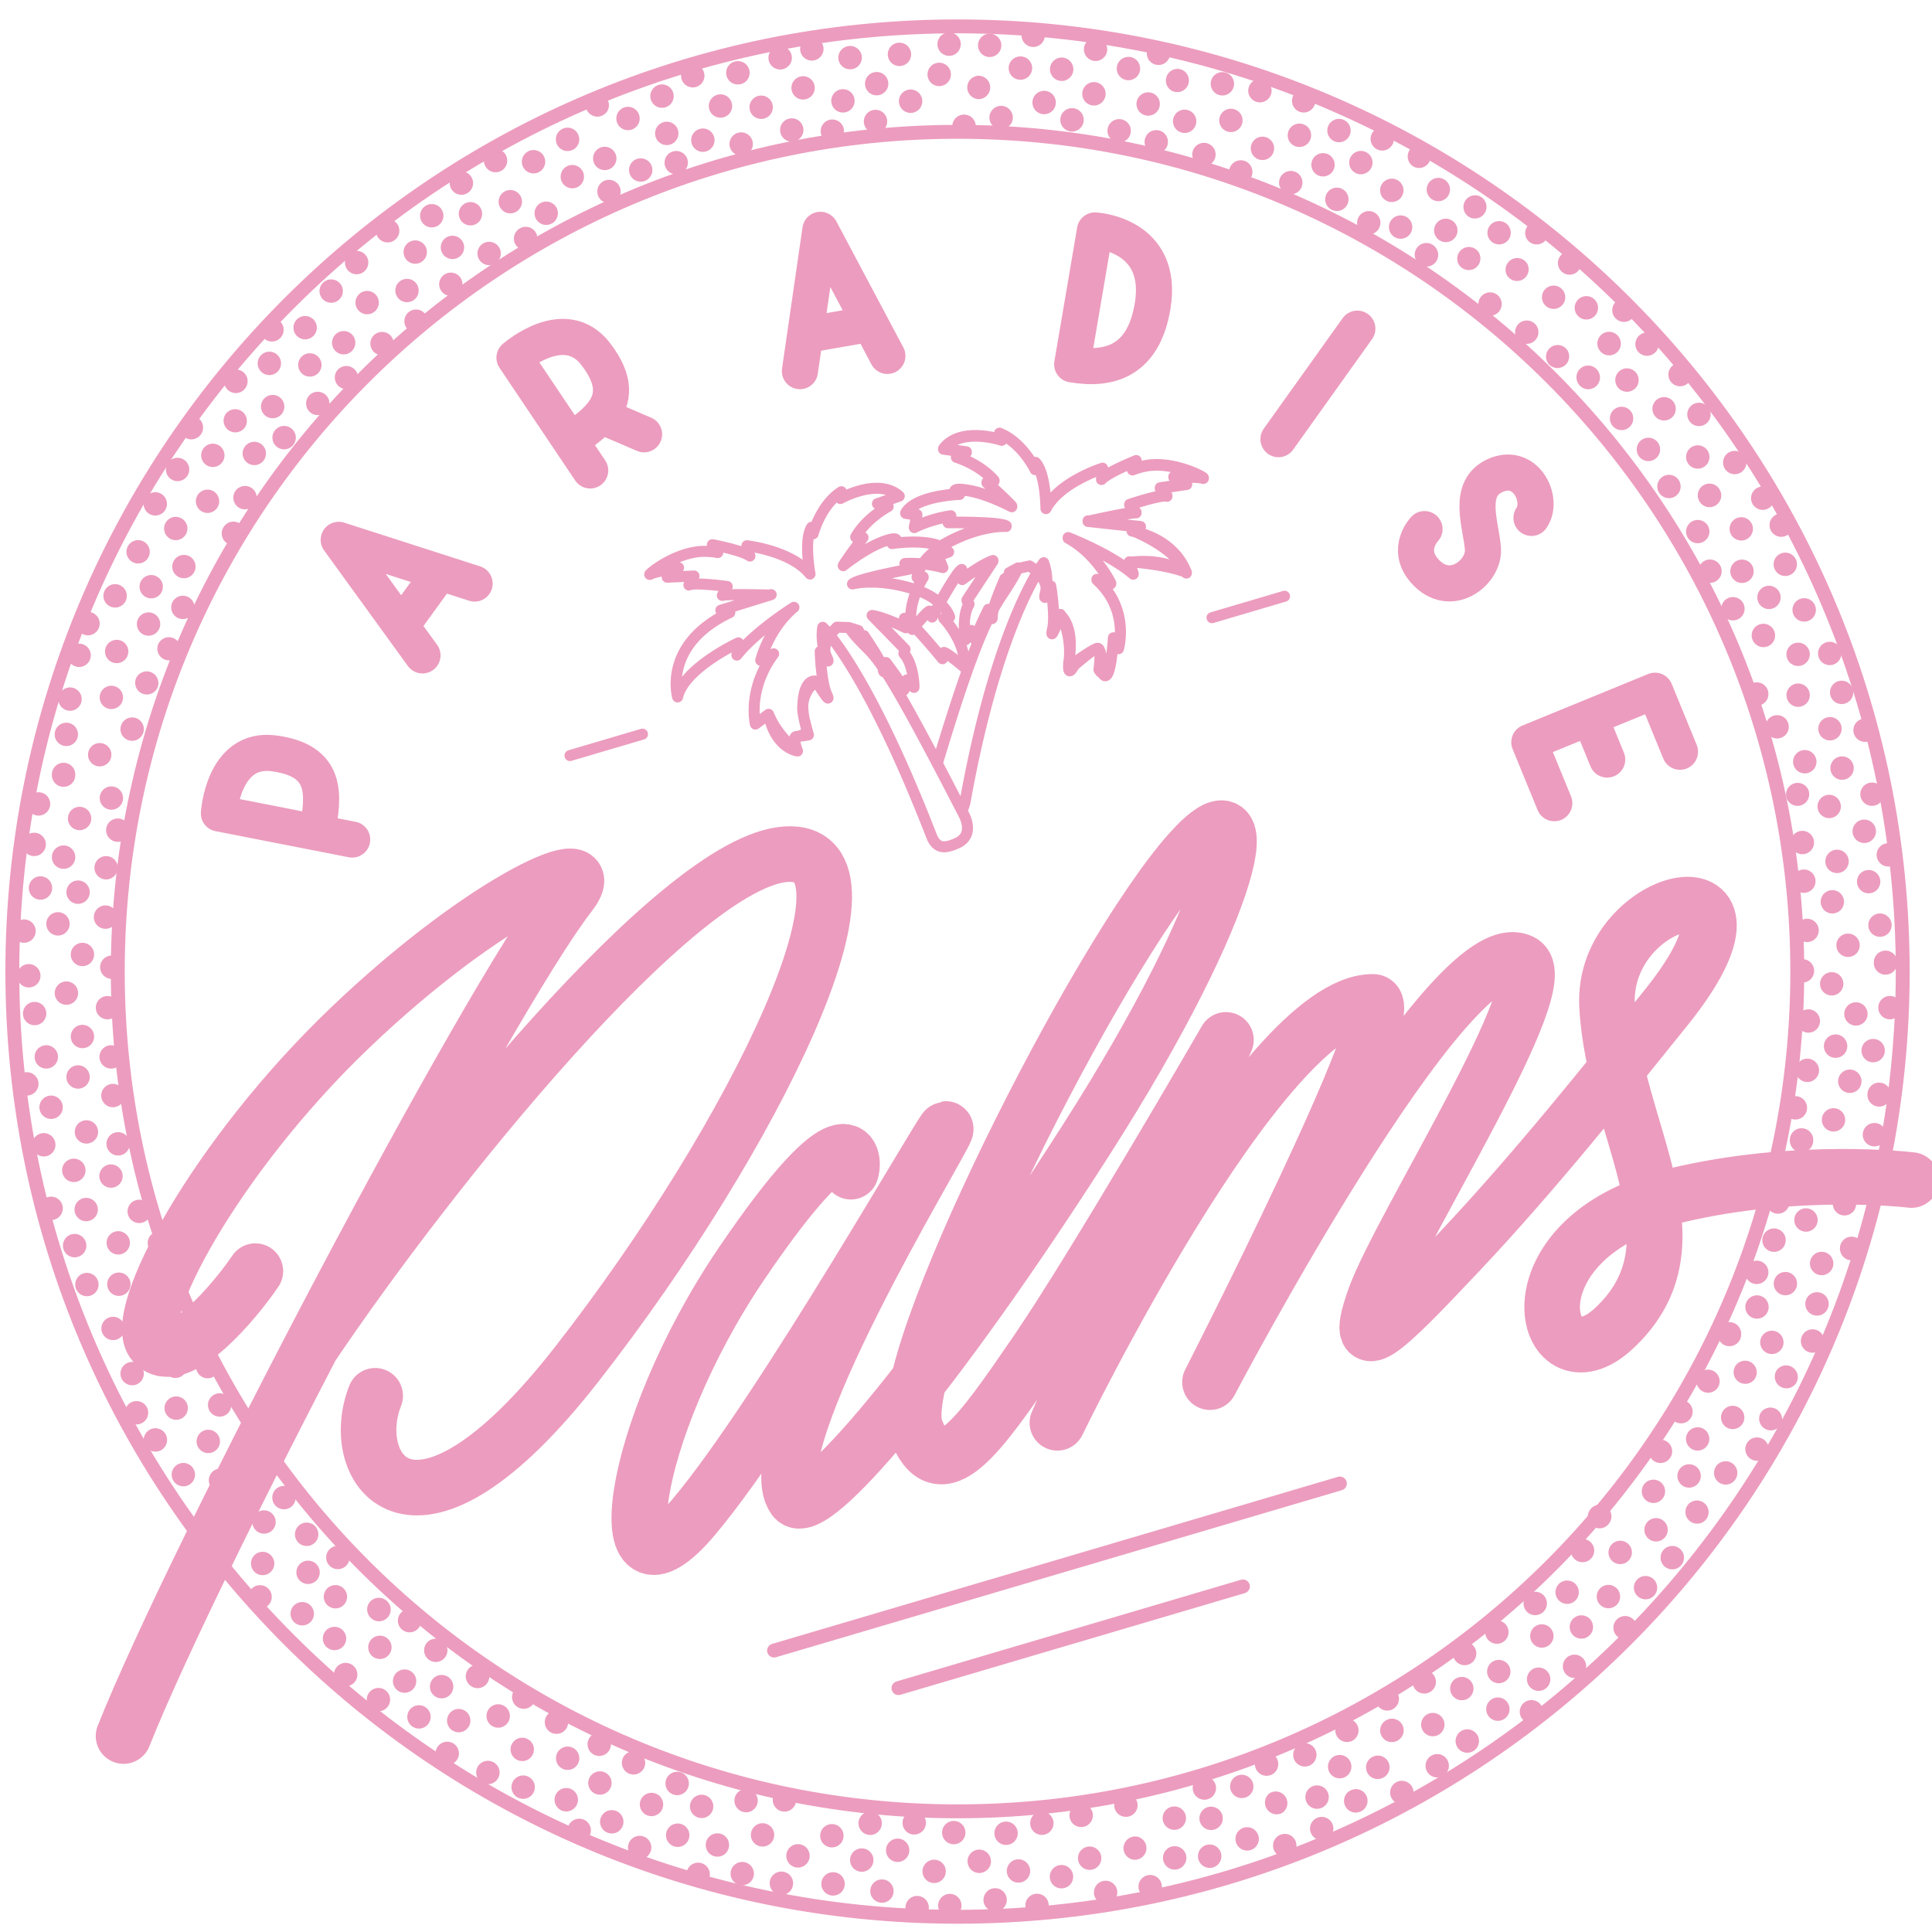 <svg xmlns="http://www.w3.org/2000/svg" width="52" height="52" fill="none"><path stroke="#EC9CBE" stroke-linecap="round" stroke-linejoin="round" stroke-miterlimit="10" stroke-width=".296" d="M29.318 14.039s1.145-.255 1.26-.234l-.174-.213s.834-.282 1.006-.234l-.182-.213.712-.105-.347-.194s.643-.017.781.029-.677-.437-1.453-.342a1.96 1.96 0 0 0-.44.115l.098-.235s-.743.294-.932.493l.027-.288s-1.15.361-1.522 1.072c0 0-.006-.939-.284-1.229l-.007.18s-.343-.72-.96-.965l.06.175s-1.107-.37-1.566.238l.615.09s-.205.09-.269.13c0 0 .627.187 1.014.638l-.191.05s.669.61.668.643c0 0-.61-.324-1.121-.42-.434-.083-.412.009-.412.009l.128.079s-1.169.035-1.45.51l.302.049-.07.334s.386-.212.983-.303l-.074.172s1.386-.014 1.563.1c0 0-.668-.049-1.582.443-.774.416-.816.925-.816.925l.164.006s-.48.74-.29 1.398c0 0 .397-.494.463-.494.026 0 .068.16.068.16s.654-1.212.796-1.264l.015.256s.517-.393.826-.497l-.699 1.062.054.106c-.21.349-.094.988-.093.946.002-.041.15-.233.15-.233s.151.351.139.227c-.012-.123.326-.794.326-.794s.114.388.106.166c-.007-.187.245-.77.336-.99 0 0 .082.233.087.11a2.07 2.07 0 0 1 .034-.274l.236-.128.31-.069s.53.315.432.706c-.097.392.137-.151.137-.151s.136.79.048 1.169c-.088.378.213-.402.213-.402s.366.27.242 1.145c-.091.649.123.214.123.214s.506-.444.63-.464c.125-.02.042.576.042.576s.296.539.388-.841l.138.276s.31-1.034-.581-1.85l.374.105s-.365-.796-1.148-1.228c0 0 1.136.437 1.752.968l-.104-.316s.862-.163 1.535.285c0 0-.234-.882-1.463-1.13l.226-.106-1.41-.153m-8.561 1.98s-1.173-.03-1.281.011l.13-.241s-.873-.118-1.032-.039m0 0 .138-.243-.72.033.304-.257s-.634.105-.761.177.58-.558 1.361-.613m-.322.903c.159-.079 1.031.039 1.031.039l-.13.241c.11-.042 1.282-.01 1.282-.01m-2.183-.27.138-.243-.72.032.304-.256s-.634.105-.761.177.58-.558 1.361-.613m0 0c.226-.015.455.03.455.03l-.143-.212s.787.146 1.01.305l-.082-.277s1.198.136 1.699.762c0 0-.173-.923.044-1.26l.04.176s.2-.774.76-1.132m-3.783 1.608c.226-.016.454.03.454.03l-.142-.212s.786.146 1.01.305l-.082-.277s1.198.135 1.699.762c0 0-.173-.923.044-1.26l.04.176s.2-.774.76-1.132m0 0-.025.183s1.015-.574 1.582-.064l-.586.204s.218.05.288.076c0 0-.58.305-.874.821l.198.013s-.54.726-.533.758m-.05-1.991-.026.183s1.016-.574 1.583-.065l-.587.205s.218.05.289.076c0 0-.58.304-.874.82l.198.014s-.54.726-.533.758m0 0s.536-.434 1.02-.626c.41-.164.406-.07.406-.07l-.111.102s1.155-.188 1.521.225l-.287.105.133.315s-.42-.135-1.023-.11m-1.66.059s.537-.434 1.02-.627c.41-.163.407-.069.407-.069l-.111.102s1.154-.188 1.521.225m-1.177.31.105.155m-.105-.155a3.244 3.244 0 0 1 1.023.11m-.918.045s-1.363.25-1.515.395c0 0 .646-.175 1.638.134.838.26.977.752.977.752l-.16.038s.613.634.552 1.316m-1.492-2.635s-1.363.25-1.515.395c0 0 .646-.175 1.638.133.838.262.977.753.977.753l-.16.038s.613.634.552 1.316m0 0s-.484-.409-.549-.396c-.026.005-.037.169-.037.169s-.873-1.064-1.022-1.088l.034.254s-.583-.287-.905-.33l.887.908m1.592.483s-.484-.409-.549-.396c-.026.005-.037.169-.037.169s-.873-1.064-1.023-1.088l.034.253s-.582-.286-.904-.33l.887.91m0 0-.032.114c.273.302.28.952.271.911-.009-.04-.19-.2-.19-.2s-.082.374-.094.25c-.012-.125-.471-.719-.471-.719s-.038.404-.073.184c-.029-.185-.387-.709-.519-.908 0 0-.035.245-.064.125a2.101 2.101 0 0 0-.085-.262l-.256-.08-.318-.01s-.46.41-.29.776c.17.366-.163-.122-.163-.122s.018.802.176 1.156c.159.354-.285-.354-.285-.354s-.32-.114-.358.629c-.016.312.128.74.128.74s-.173.113-.299.117c-.126.004.027.391.027.391s-.524-.355-.778-.987m3.673-1.752-.032.115c.273.302.28.951.271.911-.009-.04-.19-.2-.19-.2s-.082.373-.094.25c-.012-.125-.472-.719-.472-.719s-.037.404-.072.184c-.029-.185-.387-.709-.519-.908 0 0-.035.245-.063.125-.029-.12-.086-.262-.086-.262l-.256-.08c.802 1.06.45-.106 3.103 5.05.03.06.271.544-.188.753-.32.145-.551.166-.69-.191-1.77-4.555-2.928-5.618-2.928-5.618s-.074.406.095.772c.17.366-.163-.122-.163-.122s.018.802.176 1.156c.159.354-.285-.354-.285-.354s-.423.267-.355.834c.021.175.147.61.147.61s-.195.038-.321.042c-.126.004.027.391.027.391s-.594-.068-.778-.987m0 0-.355.262s-.229-.92.491-1.89l-.348.174s.207-.851.893-1.425c0 0-1.032.646-1.535 1.285l.041-.33s-1.465.68-1.636 1.456c0 0-.412-1.41 1.405-2.271l-.242-.062 1.355-.42m-.069 3.221-.355.262s-.229-.92.491-1.89l-.348.174s.207-.851.893-1.426c0 0-1.032.647-1.535 1.286l.041-.33s-1.465.68-1.636 1.456c0 0-.413-1.41 1.405-2.271l-.242-.062 1.355-.42m11.865.62 1.952-.577m-19.232 4.288 1.951-.576m8.086-4.483s-.213-.069-.554-.099a.812.812 0 0 0-.14.343l.164.006s-.09.14-.178.352c.288.101.485.23.62.35.204-.362.504-.869.595-.902l.015.256s.517-.393.826-.497l-.699 1.062.054.106c-.21.349-.094.987-.093.946.002-.041.15-.233.15-.233s.15.351.139.227c-.012-.124.326-.795.326-.795s.025.085.05.153c-.302.587-.71 1.614-1.425 3.998.196.373.415.794.66 1.27a.908.908 0 0 0 .093-.27c.868-4.81 2.11-6.405 2.11-6.405s.15.384.053.776.137-.151.137-.151.136.79.047 1.169c-.088.377.213-.402.213-.402s.343.532.22 1.406c0 0 .651-.474.776-.494.124-.02.145.68.145.68s.193.418.285-.963l.138.277s.31-1.034-.582-1.85l.375.105s-.366-.796-1.149-1.229c0 0 1.137.438 1.753.97l-.104-.318s.955.056 1.534.286c0 0-.218-.615-1.463-1.13l.227-.106-1.411-.153.034.003s1.145-.254 1.259-.233l-.173-.213s.834-.282 1.005-.234l-.182-.213.712-.105-.346-.194s.642-.018.78.029c.14.046-.676-.437-1.452-.342-.225.027-.441.115-.441.115l.1-.235s-.745.294-.933.493l.027-.288s-1.15.361-1.522 1.072c0 0-.006-.939-.284-1.229l-.007.18s-.343-.72-.96-.965l.06.175s-1.107-.37-1.566.239l.614.088s-.204.091-.268.13c0 0 .627.188 1.014.639l-.191.05s.669.61.667.643c0 0-.608-.324-1.12-.42-.434-.083-.413.009-.413.009l.13.079s-1.17.035-1.451.51l.301.049-.07.334s.387-.212.983-.303l-.073.172s1.385-.014 1.562.1c0 0-.668-.05-1.582.443a2.423 2.423 0 0 0-.185.11.619.619 0 0 1 .218.15m-.154.42-.133-.314.287-.105m-.925 2.006a4.137 4.137 0 0 0-.08-.08c.006.047.017.095.03.142l.05-.062zm2.414-.928c-.09.137-.182.276-.285.462.059-.223.198-.556.28-.75l.029-.071s.082.233.086.11c.005-.123.035-.274.035-.274l.236-.128c-.14.285-.259.465-.38.65z"/><path stroke="#EC9CBE" stroke-linecap="round" stroke-linejoin="round" stroke-miterlimit="10" stroke-width="1.496" d="M6.873 34.213c-.544.805-2.086 2.648-2.731 1.938-.645-.709 1.634-5.002 5.275-8.485 3.743-3.58 6.926-4.896 5.906-3.58-2.226 2.87-10.063 17.771-11.998 22.64m6.773-9.158c-.785 1.985 1.037 4.767 5.418-.84 4.838-6.192 8.547-13.92 5.645-13.738-2.903.182-9.612 8.551-12.77 13.238m14.511-4.692c.13-.387-.04-1.8-2.934 2.461-3.098 4.559-3.677 9.666-1.29 6.828 2.386-2.838 6.965-10.928 6.772-10.415-.193.514-5.103 8.513-4.07 9.922.448.608 3.715-3.18 7.843-9.634 4.129-6.454 4.73-9.92 2.807-7.773-2.516 2.806-8.031 13.79-7.386 15.532.645 1.742 1.71.18 3.257-2.078 1.548-2.257 5.096-8.39 5.096-8.39L28.46 38.295s5.483-11.33 8.493-11.33c.849 0-4.386 10.236-4.386 10.236s6.461-12.29 8.385-11.31c.99.504-3.267 7.139-3.947 9.034-.632 1.764.206.964 2.27-1.229 2.065-2.193 3.935-4.547 5.554-6.557 3.405-4.229-1.735-3.159-1.575-.065.175 3.4 2.676 6.364.182 8.683-1.925 1.789-3.042-2.448 1.656-3.577 3.303-.793 6.353-.419 6.353-.419"/><path stroke="#EC9CBE" stroke-linecap="round" stroke-linejoin="round" stroke-miterlimit="10" stroke-width=".374" d="m24.182 45.436 9.271-2.737m-12.619 1.726 15.229-4.496"/><path stroke="#EC9CBE" stroke-linecap="round" stroke-linejoin="round" stroke-miterlimit="10" stroke-width=".972" d="M36.533 8.846 34.41 11.82m-23.039 5.82-2.254-3.11m3.657 1.176L9.117 14.53m1.68 2.319 1.046-1.442m9.687-5.418.551-3.803 1.803 3.393m-2.213-.559 1.754-.305m-7.54 3.947-2.038-3.034s1.35-1.191 2.188-.097c.546.712.491 1.206.166 1.616-.205.26-.518.485-.856.712m1.99-.17-1.018-.437m24.903 2.687c.332-.466-.125-1.471-.924-1.162-.875.34-.407 1.4-.382 2.02.026.619-.89 1.35-1.578.56-.508-.585.005-1.116.005-1.116m6.876 5.992-.673-1.642-3.382 1.386.672 1.641m1.027-2.145.397.97M9.479 22.596l-3.587-.703s.111-1.797 1.478-1.617c1.45.192 1.362 1.1 1.16 2.134M28.858 9.807l.613-3.604s1.882.092 1.55 2.047c-.246 1.442-1.124 1.734-2.163 1.557z"/><path fill="#EC9CBE" d="M1.56 28.447a.314.314 0 1 1-.628 0 .314.314 0 0 1 .629 0zm-.314-1.167a.314.314 0 1 1-.628 0 .314.314 0 0 1 .628 0zm.856-.55a.314.314 0 1 1-.629 0 .314.314 0 0 1 .629 0zM.96 25.061a.314.314 0 1 1-.628 0 .314.314 0 0 1 .629 0zm.73 4.741a.314.314 0 1 1-.629 0 .314.314 0 0 1 .629 0zm.185-4.936a.314.314 0 1 1-.629 0 .314.314 0 0 1 .629 0zm.658 3.032a.314.314 0 1 1-.628 0 .314.314 0 0 1 .628 0zM1.09 26.263a.315.315 0 1 1-.63 0 .315.315 0 0 1 .63 0zm1.326 2.724a.314.314 0 1 1-.629 0 .314.314 0 0 1 .629 0zm.117-3.297a.314.314 0 1 1-.628 0 .314.314 0 0 1 .628 0zm.792.342a.314.314 0 1 1-.63.001.314.314 0 0 1 .63 0zm-.118 1.09a.314.314 0 1 1-.628 0 .314.314 0 0 1 .628 0zm-.837-6.809a.314.314 0 1 1 .628 0 .314.314 0 0 1-.629 0zm.314 1.167a.314.314 0 1 1 .628 0 .314.314 0 0 1-.628 0zm-.856.55a.314.314 0 1 1 .629 0 .314.314 0 0 1-.629 0zm.698 2.654a.314.314 0 1 1 .629 0 .314.314 0 0 1-.63 0zM.775 23.9a.314.314 0 1 1 .629.001.314.314 0 0 1-.629 0zm.622-3.037a.315.315 0 1 1 .629 0 .315.315 0 0 1-.63 0zm1.459 1.481a.314.314 0 1 1 .629 0 .314.314 0 0 1-.629 0zm.387-2.72a.314.314 0 1 1 .629 0 .314.314 0 0 1-.63 0zM1.397 23.07a.314.314 0 1 1 .629 0 .314.314 0 0 1-.63 0zm-.792-.343a.314.314 0 1 1 .629 0 .314.314 0 0 1-.629 0zm.118-1.089a.314.314 0 1 1 .628 0 .314.314 0 0 1-.628 0zm1.819 1.718a.314.314 0 1 1 .628 0 .314.314 0 0 1-.628 0zm-.755.657a.314.314 0 1 1 .629 0 .314.314 0 0 1-.629 0zm-.75 5.16a.314.314 0 1 1-.629 0 .314.314 0 0 1 .629 0zm1.666 2.615a.314.314 0 1 1 .575-.252.314.314 0 0 1-.575.252zm.756.943a.314.314 0 1 1 .576-.252.314.314 0 0 1-.576.252zm-.564.846a.314.314 0 1 1 .576-.251.314.314 0 0 1-.576.251zm-.144-3.964a.314.314 0 1 1 .576-.252.314.314 0 0 1-.576.252zm-.709.986a.314.314 0 1 1 .575-.252.314.314 0 0 1-.575.252zm1.808 4.595a.314.314 0 1 1 .576-.252.314.314 0 0 1-.576.252zm-1.818-2.513a.314.314 0 1 1 .576-.252.314.314 0 0 1-.576.252zm1.978.919a.315.315 0 1 1 .576-.252.315.315 0 0 1-.576.252zm-2.307-1.964a.315.315 0 1 1 .577-.252.315.315 0 0 1-.577.252zm1.214 3.067a.314.314 0 1 1 .575-.251.314.314 0 0 1-.575.251zm-.862.004a.314.314 0 1 1 .575-.252.314.314 0 0 1-.575.252zm-.33-1.045a.315.315 0 1 1 .577-.252.315.315 0 0 1-.577.252zm3.498 5.902a.314.314 0 1 1-.576.252.314.314 0 0 1 .576-.252zm-.756-.944a.315.315 0 1 1-.577.252.315.315 0 0 1 .577-.252zm.563-.846a.314.314 0 1 1-.576.251.314.314 0 0 1 .576-.251zm-1.703-2.152a.314.314 0 1 1-.575.252.314.314 0 0 1 .575-.252zm1.918.016a.314.314 0 1 1-.576.251.314.314 0 0 1 .576-.251zm.649 3.032a.314.314 0 1 1-.576.252.314.314 0 0 1 .576-.252zm-1.931-.772a.314.314 0 1 1-.576.252.314.314 0 0 1 .576-.252zm2.26 1.817a.314.314 0 1 1-.576.252.314.314 0 0 1 .576-.252zm-1.214-3.067a.314.314 0 1 1-.576.252.314.314 0 0 1 .576-.252zm.862-.003a.314.314 0 1 1-.575.251.314.314 0 0 1 .575-.251zM6.2 37.69a.314.314 0 1 1-.576.251.314.314 0 0 1 .576-.252zm-2.355-.845a.314.314 0 1 1-.576.252.314.314 0 0 1 .576-.252zm.428-.905a.314.314 0 1 1-.576.253.314.314 0 0 1 .576-.252zm-1.381-5.027a.314.314 0 1 1 .575-.253.314.314 0 0 1-.575.253zm-.189-2.34a.314.314 0 1 1 .576-.252.314.314 0 0 1-.576.252zM.891 30.938a.314.314 0 1 1 .576-.252.314.314 0 0 1-.576.252zm.196 1.711a.314.314 0 1 1 .577-.252.314.314 0 0 1-.577.252zm6.272 7.795a.315.315 0 1 1 .577-.252.315.315 0 0 1-.577.252zm8.046 7.727a.315.315 0 1 1-.328.538.315.315 0 0 1 .328-.538zm-1.16-.338a.314.314 0 1 1-.328.537.314.314 0 0 1 .328-.537zm-.025-1.016a.314.314 0 1 1-.327.537.314.314 0 0 1 .327-.537zm-2.019.107a.314.314 0 1 1-.327.537.314.314 0 0 1 .327-.537zm4.429 1.841a.314.314 0 1 1-.328.537.314.314 0 0 1 .327-.537zm-4.12-2.723a.314.314 0 1 1-.327.537.314.314 0 0 1 .327-.537zm2.931 1.013a.314.314 0 1 1-.326.537.314.314 0 0 1 .326-.537zm-2.146.383a.314.314 0 1 1-.327.538.314.314 0 0 1 .327-.538zm3.015.283a.314.314 0 1 1-.326.538.314.314 0 0 1 .327-.538zm-2.755-1.814a.315.315 0 1 1-.327.537.315.315 0 0 1 .327-.537zm.705-.497a.314.314 0 1 1-.327.537.314.314 0 0 1 .327-.537zm.869.666a.315.315 0 1 1-.328.537.315.315 0 0 1 .328-.537zm-6.252-2.824a.314.314 0 1 1 .326-.536.314.314 0 0 1-.326.536zm1.161.338a.314.314 0 1 1 .327-.536.314.314 0 0 1-.327.537zm.024 1.017a.314.314 0 1 1 .326-.537.314.314 0 0 1-.326.537zm2.63.783a.314.314 0 1 1 .327-.536.314.314 0 0 1-.327.537zm-1.578 1.09a.314.314 0 1 1 .326-.538.314.314 0 0 1-.326.537zM8.84 44.369a.314.314 0 1 1 .327-.537.314.314 0 0 1-.326.537zm2.025-.477a.314.314 0 1 1 .327-.536.314.314 0 0 1-.327.536zm-2.894-.189a.315.315 0 1 1 .328-.538.315.315 0 0 1-.328.538zm2.756 1.813a.314.314 0 1 1 .326-.537.314.314 0 0 1-.326.537zm-.704.498a.314.314 0 1 1 .326-.537.314.314 0 0 1-.326.537zm-.87-.666a.315.315 0 1 1 .328-.537.315.315 0 0 1-.328.537zm2.413-.661a.314.314 0 1 1 .326-.537.314.314 0 0 1-.326.537zm.169.986a.315.315 0 1 1 .328-.537.315.315 0 0 1-.328.537zm4.018 3.323a.314.314 0 1 1-.326.537.314.314 0 0 1 .326-.537zm3.1-.064a.314.314 0 1 1 .084-.622.314.314 0 0 1-.084.622zm1.199-.155a.314.314 0 1 1 .083-.622.314.314 0 0 1-.083.622zm.43.921a.314.314 0 1 1 .084-.623.314.314 0 0 1-.084.623zM17.02 47.76a.314.314 0 1 1 .084-.622.314.314 0 0 1-.084.622zm.473 1.119a.314.314 0 1 1 .085-.623.314.314 0 0 1-.085.623zm4.867.843a.314.314 0 1 1 .083-.622.314.314 0 0 1-.084.622zm-3.093.248a.314.314 0 1 1 .085-.623.314.314 0 0 1-.085.623zm1.813-1.212a.315.315 0 1 1 .085-.624.315.315 0 0 1-.085.624zm-2.877.95a.315.315 0 1 1 .086-.624.315.315 0 0 1-.086.624zm3.252.557a.315.315 0 1 1 .085-.623.315.315 0 0 1-.085.623zm-.445.738a.315.315 0 1 1 .084-.623.315.315 0 0 1-.085.623zm-1.064-.262a.314.314 0 1 1 .084-.622.314.314 0 0 1-.084.622zm6.86.081a.314.314 0 1 1-.084.621.314.314 0 0 1 .084-.621zm-1.199.155a.314.314 0 1 1-.085.623.314.314 0 0 1 .085-.623zm-.43-.921a.314.314 0 1 1-.085.622.314.314 0 0 1 .085-.622zm-2.724.336a.315.315 0 1 1-.084.624.315.315 0 0 1 .084-.624zm1.01-1.63a.314.314 0 1 1-.084.623.314.314 0 0 1 .084-.623zm2.928 1.022a.315.315 0 1 1-.085.624.315.315 0 0 1 .085-.624zm-1.663 1.248a.314.314 0 1 1-.085.623.314.314 0 0 1 .085-.623zm2.727-.986a.314.314 0 1 1-.085.623.314.314 0 0 1 .085-.623zm-3.252-.557a.314.314 0 1 1-.084.623.314.314 0 0 1 .084-.623zm.446-.739a.314.314 0 1 1-.085.624.314.314 0 0 1 .085-.623zm1.063.263a.314.314 0 1 1-.083.623.314.314 0 0 1 .083-.623zm-1.945 1.573a.314.314 0 1 1-.083.622.314.314 0 0 1 .083-.622zm-.551-.836a.315.315 0 1 1-.084.623.315.315 0 0 1 .084-.623zm-5.013-1.434a.315.315 0 1 1 .085-.623.315.315 0 0 1-.085.623zm-2.097-1.055a.315.315 0 1 1 .085-.623.315.315 0 0 1-.085.623zm1.079 2.777a.314.314 0 1 1 .084-.622.314.314 0 0 1-.084.622zm1.564.722a.314.314 0 1 1 .084-.623.314.314 0 0 1-.084.623zM6.976 43.295a.315.315 0 1 1 .085-.623.315.315 0 0 1-.085.623zm-.034-2.062a.314.314 0 1 1 .328-.536.314.314 0 0 1-.328.536zm1.161.339a.315.315 0 1 1 .328-.537.315.315 0 0 1-.328.537zm.025 1.016a.314.314 0 1 1 .327-.537.314.314 0 0 1-.327.537zm-1.222-.238a.314.314 0 1 1 .326-.537.314.314 0 0 1-.326.537zm2.024-.162a.314.314 0 1 1 .328-.537.314.314 0 0 1-.328.537zm-2.893-.504a.315.315 0 1 1 .327-.538.315.315 0 0 1-.327.538zm34.117 4.048a.314.314 0 1 1 .323.54.314.314 0 0 1-.322-.54zm-.84.868a.315.315 0 1 1 .322.54.315.315 0 0 1-.322-.54zm-.911-.452a.314.314 0 1 1 .323.54.314.314 0 0 1-.323-.54zm-.847 1.836a.315.315 0 1 1 .323.54.315.315 0 0 1-.323-.54zm3.695-3.058a.314.314 0 1 1 .323.54.314.314 0 0 1-.323-.54zM36.92 47.3a.314.314 0 1 1 .322.539.314.314 0 0 1-.322-.54zm2.264-2.121a.314.314 0 1 1 .323.539.314.314 0 0 1-.323-.54zm-.662 2.077a.314.314 0 1 1 .322.54.314.314 0 0 1-.322-.54zm1.658-2.536a.314.314 0 1 1 .321.54.314.314 0 0 1-.322-.54zm-2.89 1.592a.314.314 0 1 1 .322.538.314.314 0 0 1-.323-.538zm-.113-.856a.314.314 0 1 1 .323.54.314.314 0 0 1-.323-.54zm.995-.458a.314.314 0 1 1 .323.54.314.314 0 0 1-.322-.54zm-5.414 4.213a.314.314 0 1 1-.322-.54.314.314 0 0 1 .322.54zm.841-.869a.314.314 0 1 1-.322-.538.314.314 0 0 1 .322.538zm.911.453a.315.315 0 0 1-.323-.54.315.315 0 0 1 .323.54zm1.92-1.961a.315.315 0 1 1-.323-.54.315.315 0 0 1 .322.54zm.225 1.904a.314.314 0 1 1-.322-.539.314.314 0 0 1 .322.54zm-2.926 1.026a.314.314 0 1 1-.323-.54.314.314 0 0 1 .323.54zm.523-2.013a.314.314 0 1 1-.323-.54.314.314 0 0 1 .323.54zm-1.518 2.471a.315.315 0 1 1-.323-.54.315.315 0 0 1 .323.54zm2.89-1.591a.315.315 0 1 1-.323-.54.315.315 0 0 1 .323.54zm.111.855a.314.314 0 1 1-.322-.54.314.314 0 0 1 .322.54zm-.995.458a.314.314 0 1 1-.322-.54.314.314 0 0 1 .323.54zm.541-2.442a.314.314 0 1 1-.322-.54.314.314 0 0 1 .322.54zm.952.31a.315.315 0 1 1-.323-.54.315.315 0 0 1 .323.54zm4.813-2.003a.314.314 0 1 1 .323.538.314.314 0 0 1-.323-.538zm1.39-2.772a.313.313 0 1 1-.512-.365.314.314 0 1 1 .512.365zm.422-1.133a.314.314 0 1 1-.511-.364.314.314 0 0 1 .511.364zm1.015.05a.315.315 0 1 1-.511-.367.315.315 0 0 1 .511.367zm-3.328 2.157a.314.314 0 1 1-.512-.365.314.314 0 0 1 .512.365zm1.21.104a.314.314 0 1 1-.512-.365.314.314 0 0 1 .512.365zm3.015-3.911a.314.314 0 1 1-.51-.364.314.314 0 0 1 .51.364zm-1.223 2.851a.314.314 0 1 1-.512-.366.314.314 0 0 1 .512.366zm-.227-2.169a.315.315 0 1 1-.511-.366.315.315 0 0 1 .512.366zm-.501 2.987a.314.314 0 1 1-.512-.365.314.314 0 0 1 .512.365zm2.01-2.616a.314.314 0 1 1-.512-.365.314.314 0 0 1 .512.365zm.445.739a.315.315 0 1 1-.512-.366.315.315 0 0 1 .512.366zm-.728.818a.314.314 0 1 1-.512-.364.314.314 0 0 1 .512.364zm3.271-6.03a.314.314 0 1 1 .511.365.314.314 0 0 1-.51-.365zm-.422 1.133a.314.314 0 1 1 .512.365.315.315 0 0 1-.512-.365zm-1.015-.049a.314.314 0 1 1 .511.366.314.314 0 0 1-.511-.366zm-.973 2.566a.314.314 0 1 1 .511.363.314.314 0 0 1-.51-.363zm-.971-1.654a.314.314 0 1 1 .512.365.314.314 0 0 1-.512-.365zm2.27-2.113a.314.314 0 1 1 .511.364.314.314 0 0 1-.51-.364zm.328 2.053a.314.314 0 1 1 .512.365.314.314 0 0 1-.512-.365zm.4-2.872a.314.314 0 1 1 .512.364.314.314 0 0 1-.512-.364zm-2.009 2.616a.314.314 0 1 1 .51.364.314.314 0 0 1-.51-.364zm-.445-.738a.314.314 0 1 1 .51.365.314.314 0 0 1-.51-.365zm.727-.819a.314.314 0 1 1 .511.364.314.314 0 0 1-.51-.364zm.483 2.455a.314.314 0 1 1 .513.364.314.314 0 0 1-.512-.364zm-.995.097a.315.315 0 1 1 .512.365.315.315 0 0 1-.512-.365zm-3.607 3.765a.315.315 0 1 1-.512-.365.315.315 0 0 1 .512.365zm-1.911 1.363a.314.314 0 1 1-.512-.365.314.314 0 0 1 .512.365zm2.959.342a.314.314 0 1 1-.511-.365.314.314 0 0 1 .511.365zm1.368-1.047a.315.315 0 1 1-.512-.366.315.315 0 0 1 .512.366zm3.542-9.565a.315.315 0 1 1-.512-.366.315.315 0 0 1 .512.366zm2.435-10.689a.314.314 0 1 1 .628.004.314.314 0 0 1-.628-.004zm.305 1.17a.314.314 0 1 1 .628.005.314.314 0 0 1-.628-.005zm-.86.542a.314.314 0 1 1 .629.005.314.314 0 0 1-.629-.005zm1.128 1.678a.314.314 0 1 1 .629.005.314.314 0 0 1-.629-.005zm-.692-4.746a.314.314 0 1 1 .63.005.314.314 0 0 1-.63-.005zm-.223 4.934a.314.314 0 1 1 .627.004.314.314 0 0 1-.627-.004zm-.635-3.036a.314.314 0 1 1 .628.004.314.314 0 0 1-.628-.004zm1.431 1.645a.315.315 0 1 1 .629.006.315.315 0 0 1-.63-.006zm-1.305-2.734a.314.314 0 1 1 .629.006.314.314 0 0 1-.63-.006zm-.143 3.296a.314.314 0 1 1 .628.005.314.314 0 0 1-.628-.005zm-.789-.349a.315.315 0 1 1 .63.006.315.315 0 0 1-.63-.006zm.126-1.088a.314.314 0 1 1 .628.004.314.314 0 0 1-.628-.004zm.784 6.815a.314.314 0 1 1-.628-.005.314.314 0 0 1 .628.005zm-.305-1.17a.315.315 0 1 1-.629-.006.315.315 0 0 1 .63.006zm.86-.542a.314.314 0 1 1-.628-.004.314.314 0 0 1 .628.004zm-.677-2.66a.314.314 0 1 1-.628-.005.314.314 0 0 1 .628.005zm1.744.797a.314.314 0 1 1-.628-.005.314.314 0 0 1 .629.005zm-.645 3.033a.314.314 0 1 1-.628-.004.314.314 0 0 1 .628.004zm-1.447-1.493a.315.315 0 1 1-.63-.005.315.315 0 0 1 .63.005zm1.322 2.582a.314.314 0 1 1-.63-.005.314.314 0 0 1 .63.005zm.143-3.296a.315.315 0 1 1-.63-.007.315.315 0 0 1 .63.007zm.787.349a.314.314 0 1 1-.627-.004.314.314 0 0 1 .628.004zm-.124 1.088a.315.315 0 1 1-.63-.005.315.315 0 0 1 .63.005zm-1.806-1.732a.314.314 0 1 1-.629-.005.314.314 0 0 1 .629.005zm.76-.651a.315.315 0 1 1-.63-.006.315.315 0 0 1 .63.006zm.79-5.154a.314.314 0 1 1 .628.004.314.314 0 0 1-.628-.004zm-1.645-2.628a.314.314 0 1 1-.578.248.314.314 0 0 1 .578-.248zm-.749-.949a.314.314 0 1 1-.577.247.314.314 0 0 1 .577-.247zm.57-.842a.314.314 0 1 1-.577.248.314.314 0 0 1 .577-.248zm.114 3.966a.314.314 0 1 1-.579.247.314.314 0 0 1 .578-.247zm.717-.98a.314.314 0 1 1-.577.247.314.314 0 0 1 .577-.247zm-1.773-4.61a.315.315 0 1 1-.578.248.315.315 0 0 1 .578-.248zm1.799 2.527a.314.314 0 1 1-.578.248.314.314 0 0 1 .578-.248zm-1.971-.934a.314.314 0 1 1-.578.248.314.314 0 0 1 .578-.248zm2.292 1.982a.315.315 0 1 1-.579.247.315.315 0 0 1 .579-.247zm-1.191-3.078a.315.315 0 1 1-.577.246.315.315 0 0 1 .577-.245zm.863.004a.314.314 0 1 1-.578.248.314.314 0 0 1 .578-.248zm.321 1.048a.314.314 0 1 1-.578.247.314.314 0 0 1 .578-.247zm-3.451-5.929a.314.314 0 1 1 .577-.247.314.314 0 0 1-.577.247zm.749.95a.314.314 0 1 1 .577-.248.314.314 0 0 1-.577.248zm-.57.841a.314.314 0 1 1 .576-.248.314.314 0 0 1-.576.248zm1.685 2.165a.315.315 0 1 1 .58-.247.315.315 0 0 1-.58.247zm-1.917-.031a.314.314 0 1 1 .578-.247.314.314 0 0 1-.578.247zm-.625-3.038a.315.315 0 1 1 .579-.246.315.315 0 0 1-.579.247zm1.925.788a.314.314 0 1 1 .578-.247.314.314 0 0 1-.578.247zm-2.246-1.834a.314.314 0 1 1 .578-.248.314.314 0 0 1-.578.248zm1.19 3.076a.314.314 0 1 1 .578-.248.314.314 0 0 1-.578.248zm-.862-.003a.314.314 0 1 1 .578-.247.314.314 0 0 1-.578.247zm-.321-1.047a.315.315 0 1 1 .578-.248.315.315 0 0 1-.578.247zm2.348.862a.314.314 0 1 1 .578-.247.314.314 0 0 1-.578.247zm-.434.901a.314.314 0 1 1 .577-.247.314.314 0 0 1-.577.247zm1.342 5.039a.314.314 0 1 1-.578.247.314.314 0 0 1 .577-.247zm.17 2.341a.314.314 0 1 1-.577.248.314.314 0 0 1 .577-.248zm1.83-2.35a.314.314 0 1 1-.577.247.314.314 0 0 1 .577-.247zm-.183-1.713a.314.314 0 1 1-.578.247.314.314 0 0 1 .578-.247zm-.367 13.935a.315.315 0 1 1-.578.247.315.315 0 0 1 .579-.247zm-1.752 1.086a.314.314 0 1 1-.628-.004.314.314 0 0 1 .628.005zm-.305-1.169a.315.315 0 1 1-.63-.006.315.315 0 0 1 .63.006zm.86-.543a.314.314 0 1 1-.629-.005.314.314 0 0 1 .629.005zm.422 1.171a.315.315 0 1 1-.63-.006.315.315 0 0 1 .63.006zm-1.178-1.655a.314.314 0 1 1-.628-.004.314.314 0 0 1 .628.004zm1.053 2.743a.315.315 0 1 1-.63-.006.315.315 0 0 1 .63.006zm-.17 1.167a.315.315 0 1 1-.512-.366.315.315 0 0 1 .512.366zm-2.187-.362a.315.315 0 1 1-.629-.005.315.315 0 0 1 .63.005zm.741-.723a.314.314 0 1 1-.628-.004.314.314 0 0 1 .628.004zM31 50.468a.314.314 0 1 1-.085.623.314.314 0 0 1 .084-.623zm-1.2.155a.314.314 0 1 1-.084.623.314.314 0 0 1 .084-.623zm-.43-.921a.314.314 0 1 1-.084.623.314.314 0 0 1 .084-.623zm1.215-.272a.314.314 0 1 1-.084.623.314.314 0 0 1 .084-.622zm1.063.262a.315.315 0 1 1-.084.624.315.315 0 0 1 .084-.624zm.001-1.068a.314.314 0 1 1-.084.623.314.314 0 0 1 .084-.623zm-4.529.407a.314.314 0 1 1-.083.623.314.314 0 0 1 .084-.623zm.963-.271a.314.314 0 1 1-.083.624.314.314 0 0 1 .083-.623zm-.129 2.213a.314.314 0 1 1-.084.623.314.314 0 0 1 .084-.623zm.65-.775a.315.315 0 1 1-.085.624.315.315 0 0 1 .085-.624zm.527-1.651a.315.315 0 1 1-.084.624.315.315 0 0 1 .084-.624zm1.215-.272a.314.314 0 1 1-.084.623.314.314 0 0 1 .084-.623zm2.112-.461a.314.314 0 1 1-.084.623.314.314 0 0 1 .084-.623zM44.064 9.43a.314.314 0 1 1 .532-.335.314.314 0 0 1-.532.335zm.889.82a.314.314 0 1 1 .532-.335.314.314 0 0 1-.532.335zm-.43.92a.314.314 0 1 1 .532-.335.314.314 0 0 1-.532.336zm-.988-.756a.315.315 0 1 1 .532-.335.315.315 0 0 1-.532.335zm1.927.908a.314.314 0 1 1 .532-.336.314.314 0 0 1-.532.336zM43.053 9.43a.315.315 0 1 1 .532-.335.315.315 0 0 1-.532.336zm1.059 2.851a.315.315 0 1 1 .532-.335.315.315 0 0 1-.532.335zm.543.981a.314.314 0 1 1 .531-.336.314.314 0 0 1-.531.336zM43.38 11.43a.314.314 0 1 1 .531-.336.314.314 0 0 1-.532.336zM31.59 2.465a.314.314 0 1 1 .207-.593.314.314 0 0 1-.206.593zm1.207.087a.314.314 0 1 1 .207-.594.314.314 0 0 1-.207.594zm.238.988a.314.314 0 1 1 .206-.593.314.314 0 0 1-.206.593zm1.951-.529a.314.314 0 1 1 .206-.594.314.314 0 0 1-.206.594zm-4.717-.869a.314.314 0 1 1 .207-.594.314.314 0 0 1-.207.594zm4.601 1.797a.315.315 0 1 1 .208-.595.315.315 0 0 1-.208.595zm-3.08-.375a.314.314 0 1 1 .206-.593.314.314 0 0 1-.206.593zm2.018-.826a.314.314 0 1 1 .206-.594.314.314 0 0 1-.206.594zm-3.008.358a.314.314 0 1 1 .206-.594.314.314 0 0 1-.206.594zm3.076 1.194a.314.314 0 1 1 .206-.594.314.314 0 0 1-.206.594zm-.584.634a.314.314 0 1 1 .207-.593.314.314 0 0 1-.207.593zm-.991-.468a.314.314 0 1 1 .206-.594.314.314 0 0 1-.206.594zm6.706 1.445a.315.315 0 1 1-.206.595.315.315 0 0 1 .206-.595zm-1.206-.086a.314.314 0 1 1-.206.594.314.314 0 0 1 .206-.594zm-.237-.989a.314.314 0 1 1-.207.594.314.314 0 0 1 .207-.594zm-2.736-.213a.315.315 0 1 1-.207.594.315.315 0 0 1 .207-.594zm1.314-1.396a.314.314 0 1 1-.206.594.314.314 0 0 1 .206-.594zm2.666 1.585a.314.314 0 1 1-.206.593.314.314 0 0 1 .206-.593zm-1.878.892a.315.315 0 1 1-.208.594.315.315 0 0 1 .207-.594zm2.868-.424a.314.314 0 1 1-.206.594.314.314 0 0 1 .206-.593zm-3.075-1.193a.314.314 0 1 1-.206.593.314.314 0 0 1 .206-.593zm.584-.635a.314.314 0 1 1-.207.593.314.314 0 0 1 .207-.593zm.99.468a.314.314 0 1 1-.206.594.314.314 0 0 1 .206-.593zm-2.22 1.155a.314.314 0 1 1-.206.593.314.314 0 0 1 .206-.593zm-.373-.929a.314.314 0 1 1-.206.593.314.314 0 0 1 .206-.593zm-4.627-2.404a.314.314 0 1 1 .207-.593.314.314 0 0 1-.207.593zm-3.017.715a.315.315 0 1 1 .049.627.315.315 0 0 1-.049-.627zm-1.14.403a.314.314 0 1 1 .05.628.314.314 0 0 1-.05-.627zm-.614-.81a.315.315 0 1 1 .049.628.315.315 0 0 1-.049-.627zm3.792 1.167a.314.314 0 1 1 .049.627.314.314 0 0 1-.049-.627zm-.698-.994a.315.315 0 1 1 .049.627.315.315 0 0 1-.048-.627zm-4.934.199a.315.315 0 1 1 .048.627.315.315 0 0 1-.048-.627zm2.971-.892a.314.314 0 1 1 .049.626.314.314 0 0 1-.05-.626zM25.92 3.086a.314.314 0 1 1 .049.626.314.314 0 0 1-.05-.626zm2.612-1.534a.315.315 0 1 1 .048.627.315.315 0 0 1-.048-.627zm-3.296.139a.315.315 0 1 1 .048.627.315.315 0 0 1-.048-.627zm.28-.815a.314.314 0 1 1 .049.626.314.314 0 0 1-.049-.626zm1.095.032a.314.314 0 1 1 .05.626.314.314 0 0 1-.05-.626zm-6.723 1.364a.314.314 0 1 1-.049-.626.314.314 0 0 1 .05.626zm1.14-.403a.315.315 0 1 1-.049-.628.315.315 0 0 1 .049.628zm.614.809a.314.314 0 1 1-.05-.626.314.314 0 0 1 .05.626zm2.591-.901a.314.314 0 1 1-.048-.627.314.314 0 0 1 .048.627zm-.644 1.806a.314.314 0 1 1-.049-.627.314.314 0 0 1 .049.627zM20.511 3.2a.314.314 0 1 1-.048-.627.314.314 0 0 1 .048.627zm1.364-1.57a.314.314 0 1 1-.049-.627.314.314 0 0 1 .05.627zm-2.459 1.537a.314.314 0 1 1-.048-.627.314.314 0 0 1 .048.627zm3.296-.139a.314.314 0 1 1-.048-.627.314.314 0 0 1 .048.627zm-.28.815a.314.314 0 1 1-.049-.626.314.314 0 0 1 .049.626zm-1.095-.032a.314.314 0 1 1-.05-.626.314.314 0 0 1 .05.626zm1.571-1.947a.314.314 0 1 1-.049-.626.314.314 0 0 1 .05.626zm.714.701a.314.314 0 1 1-.05-.626.314.314 0 0 1 .05.626zm5.202.347a.315.315 0 1 1 .049.628.315.315 0 0 1-.049-.628zm2.273.591a.314.314 0 1 1 .048.627.314.314 0 0 1-.048-.627zm-1.639-2.488a.314.314 0 1 1 .049.626.314.314 0 0 1-.049-.626zm-1.68-.377a.314.314 0 1 1 .048.626.314.314 0 0 1-.048-.626zm-9.607 3.427a.314.314 0 1 1 .049.626.314.314 0 0 1-.049-.626zM8.413 9.062a.314.314 0 1 1-.4-.485.314.314 0 0 1 .4.485zm.701-.985a.314.314 0 1 1-.4-.485.314.314 0 0 1 .4.485zm.968.31a.314.314 0 1 1-.4-.485.314.314 0 0 1 .4.485zm.562-1.942a.315.315 0 1 1-.4-.486.315.315 0 0 1 .4.486zM7.45 10.023a.314.314 0 1 1-.4-.485.314.314 0 0 1 .4.485zm3.926-2.996a.314.314 0 1 1-.4-.485.314.314 0 0 1 .4.485zM9.455 9.463a.314.314 0 1 1-.4-.484.314.314 0 0 1 .4.484zm.344-2.153a.314.314 0 1 1-.4-.486.314.314 0 0 1 .4.485zM8.54 10.065a.314.314 0 1 1-.4-.485.314.314 0 0 1 .4.485zm2.619-2.007a.314.314 0 1 1-.4-.484.314.314 0 0 1 .4.484zm.239.829a.314.314 0 1 1-.4-.485.314.314 0 0 1 .4.485zm-.915.603a.314.314 0 1 1-.4-.485.314.314 0 0 1 .4.485zm4.721-4.978a.314.314 0 1 1 .4.485.314.314 0 0 1-.4-.485zm-.702.985a.314.314 0 1 1 .4.485.314.314 0 0 1-.4-.485zm-.967-.311a.314.314 0 1 1 .4.485.314.314 0 0 1-.4-.485zM11.93 7.413a.314.314 0 1 1 .4.484.314.314 0 0 1-.4-.484zm-.509-1.849a.314.314 0 1 1 .4.485.314.314 0 0 1-.4-.485zM14.16 4.11a.314.314 0 1 1 .4.486.314.314 0 0 1-.4-.485zm-.214 2.07a.314.314 0 1 1 .4.484.314.314 0 0 1-.4-.485zm1.13-2.672a.314.314 0 1 1 .4.486.314.314 0 0 1-.4-.486zm-2.618 2.007a.314.314 0 1 1 .4.484.314.314 0 0 1-.4-.484zm-.239-.829a.314.314 0 1 1 .4.485.314.314 0 0 1-.4-.485zm.915-.602a.314.314 0 1 1 .4.484.314.314 0 0 1-.4-.484zm-.169 2.496a.314.314 0 1 1 .4.485.314.314 0 0 1-.4-.485zm-.986-.164a.314.314 0 1 1 .399.485.314.314 0 0 1-.4-.485zM7.52 9.12a.314.314 0 1 1-.4-.486.314.314 0 0 1 .4.485zm-.958 2.948a.314.314 0 1 1 .56.284.314.314 0 0 1-.56-.284zm-.248 1.184a.315.315 0 1 1 .562.285.315.315 0 0 1-.562-.285zm-1.011.103a.314.314 0 1 1 .56.284.314.314 0 0 1-.56-.284zm2.967-2.633a.314.314 0 1 1 .56.284.314.314 0 0 1-.56-.284zm-1.211.079a.314.314 0 1 1 .56.285.314.314 0 0 1-.56-.285zM4.664 15.12a.314.314 0 1 1 .56.283.314.314 0 0 1-.56-.283zm.782-3.001a.314.314 0 1 1 .56.284.314.314 0 0 1-.56-.284zm.549 2.111a.315.315 0 1 1 .561.284.315.315 0 0 1-.561-.285zm.047-3.03a.315.315 0 1 1 .561.285.315.315 0 0 1-.56-.285zm-1.594 2.888a.314.314 0 1 1 .56.284.314.314 0 0 1-.56-.284zm-.551-.663a.314.314 0 1 1 .56.284.314.314 0 0 1-.56-.284zm.597-.919a.314.314 0 1 1 .56.283.314.314 0 0 1-.56-.283zm-2.329 6.453a.314.314 0 1 1-.56-.285.314.314 0 0 1 .56.285zm.247-1.184a.314.314 0 1 1-.56-.284.314.314 0 0 1 .56.284zm1.011-.103a.314.314 0 1 1-.56-.284.314.314 0 0 1 .56.284zM4 14.989a.314.314 0 1 1-.56-.284.314.314 0 0 1 .56.284zm1.208 1.489a.314.314 0 1 1-.56-.283.314.314 0 0 1 .56.283zm-1.928 2.43a.314.314 0 1 1-.56-.284.314.314 0 0 1 .56.284zm-.631-1.981a.315.315 0 1 1-.562-.285.315.315 0 0 1 .562.285zm-.581 2.976a.314.314 0 1 1-.56-.284.314.314 0 0 1 .56.284zm2.21-2.964a.314.314 0 1 1-.56-.285.314.314 0 0 1 .56.285zm.552.663a.314.314 0 1 1-.561-.284.314.314 0 0 1 .56.284zm-.597.918a.314.314 0 1 1-.561-.283.314.314 0 0 1 .56.284zm-.847-2.354a.315.315 0 1 1-.561-.285.315.315 0 0 1 .561.285zm.97-.245a.314.314 0 1 1-.56-.283.314.314 0 0 1 .56.283zm3.001-4.264a.315.315 0 1 1 .56.285.315.315 0 0 1-.56-.285zm1.685-1.634a.314.314 0 1 1 .561.284.314.314 0 0 1-.56-.284zm-2.977.107a.314.314 0 1 1 .56.283.314.314 0 0 1-.56-.284zM4.87 11.37a.314.314 0 1 1 .56.284.314.314 0 0 1-.56-.285zm10.917-8.668a.315.315 0 1 1 .561.285.315.315 0 0 1-.56-.285zm1.959.646a.314.314 0 1 1 .4.485.314.314 0 0 1-.4-.485zm-.701.985a.314.314 0 1 1 .4.485.314.314 0 0 1-.4-.485zm-.968-.311a.314.314 0 1 1 .4.485.314.314 0 0 1-.4-.485zm.626-1.075a.314.314 0 1 1 .4.485.314.314 0 0 1-.4-.485zm-.512 1.965a.314.314 0 1 1 .4.485.314.314 0 0 1-.4-.485zm1.427-2.568a.314.314 0 1 1 .4.486.314.314 0 0 1-.4-.486zm1.004-.619a.314.314 0 1 1 .048.627.314.314 0 0 1-.048-.627zm1.127 1.909a.314.314 0 1 1 .4.485.314.314 0 0 1-.4-.485zm-1.031-.104a.314.314 0 1 1 .4.485.314.314 0 0 1-.4-.485zM41.1 6.443a.314.314 0 1 1 .531-.336.314.314 0 0 1-.53.336zm.89.819a.314.314 0 1 1 .53-.335.314.314 0 0 1-.53.335zm-.43.921a.314.314 0 1 1 .53-.335.314.314 0 0 1-.53.335zm-.989-.756a.314.314 0 1 1 .531-.336.314.314 0 0 1-.53.336zm-.481-.984a.314.314 0 1 1 .53-.336.314.314 0 0 1-.53.336zm-.82.687a.314.314 0 1 1 .531-.336.314.314 0 0 1-.531.335zm3.22 3.209a.315.315 0 1 1 .532-.335.315.315 0 0 1-.533.335zm-.826-.565a.314.314 0 1 1 .531-.335.314.314 0 0 1-.53.335zm1.779-1.257a.314.314 0 1 1 .532-.336.314.314 0 0 1-.532.336zm-1.012-.064a.314.314 0 1 1 .532-.336.314.314 0 0 1-.532.336zm-1.604.655a.314.314 0 1 1 .532-.335.314.314 0 0 1-.532.335zm-.988-.757a.314.314 0 1 1 .532-.335.314.314 0 0 1-.532.335zM38.13 7.028a.314.314 0 1 1 .531-.335.314.314 0 0 1-.532.335z"/><path stroke="#EC9CBE" stroke-miterlimit="10" stroke-width=".374" d="M51.212 26.15c0 14.05-11.39 25.44-25.44 25.44S.332 40.2.332 26.15 11.722.71 25.772.71s25.44 11.39 25.44 25.44z"/><path stroke="#EC9CBE" stroke-miterlimit="10" stroke-width=".374" d="M48.374 26.15c0 12.483-10.12 22.602-22.602 22.602-12.483 0-22.602-10.12-22.602-22.602 0-12.483 10.12-22.602 22.602-22.602 12.483 0 22.602 10.12 22.602 22.602z"/></svg>